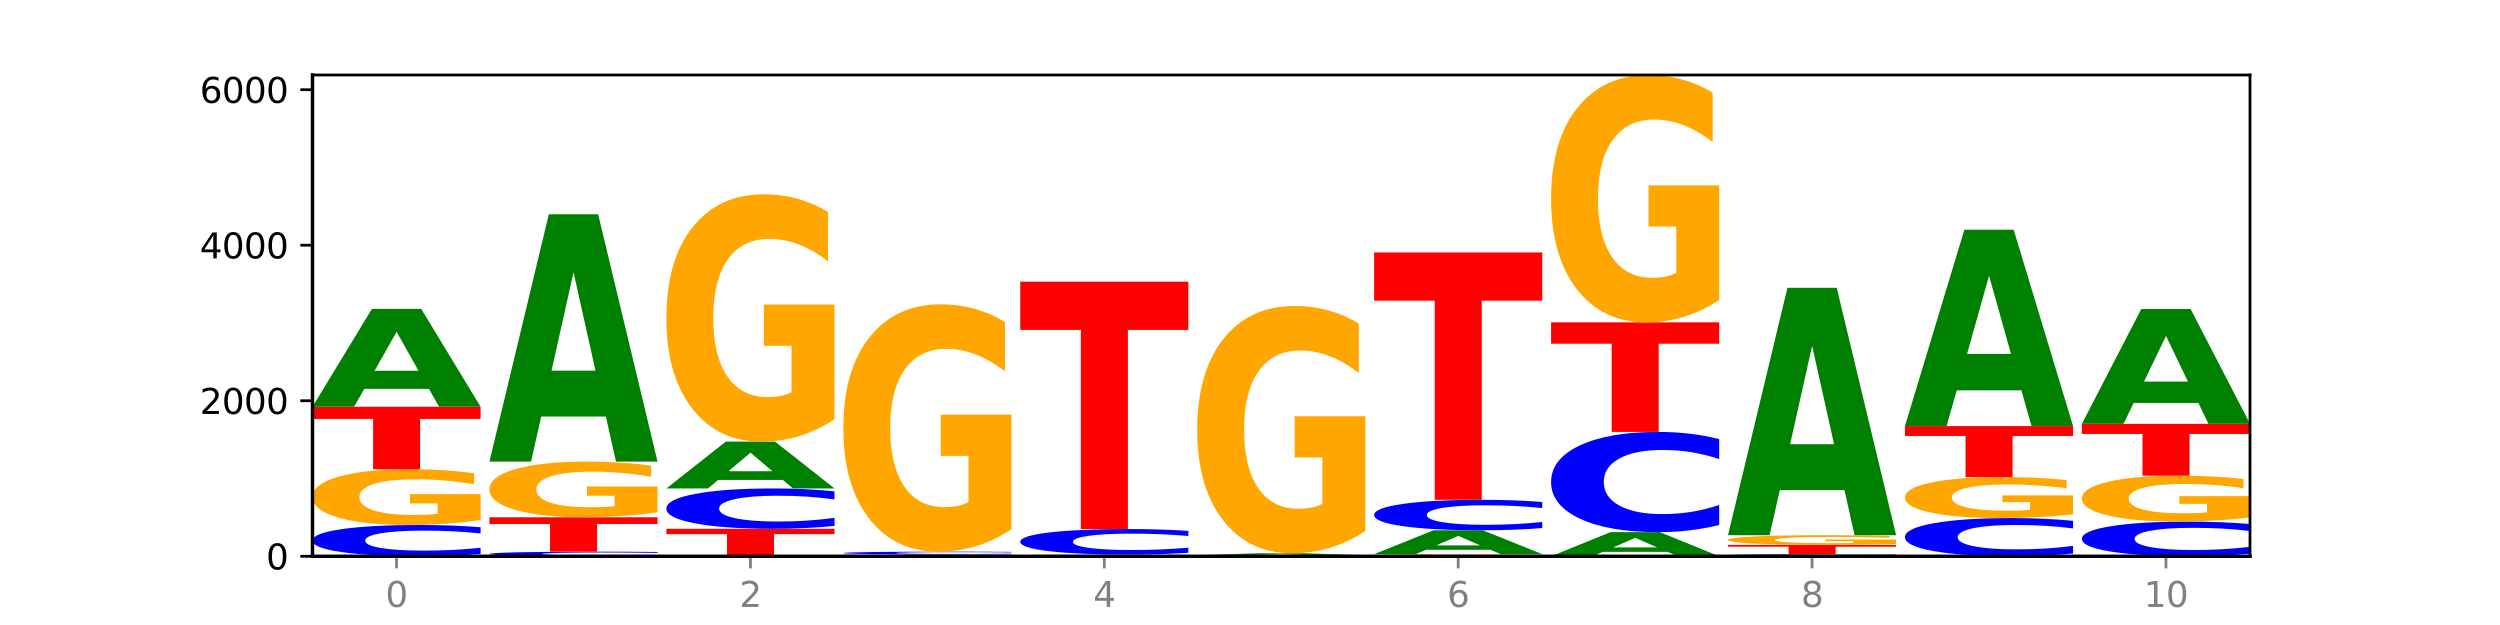 <?xml version="1.0" encoding="utf-8" standalone="no"?>
<!DOCTYPE svg PUBLIC "-//W3C//DTD SVG 1.1//EN"
  "http://www.w3.org/Graphics/SVG/1.1/DTD/svg11.dtd">
<svg xmlns:xlink="http://www.w3.org/1999/xlink" width="720pt" height="180pt" viewBox="0 0 720 180" xmlns="http://www.w3.org/2000/svg" version="1.1">
 <defs>
  <style type="text/css">*{stroke-linejoin: round; stroke-linecap: butt}</style>
 </defs>
 <g id="figure_1">
  <g id="patch_1">
   <path d="M 0 180 
L 720 180 
L 720 0 
L 0 0 
z
" style="fill: #ffffff"/>
  </g>
  <g id="axes_1">
   <g id="patch_2">
    <path d="M 90 160.2 
L 648 160.2 
L 648 21.6 
L 90 21.6 
z
" style="fill: #ffffff"/>
   </g>
   <g id="line2d_1">
    <path d="M 90 160.2 
L 648 160.2 
" clip-path="url(#p38b3cbaefe)" style="fill: none; stroke: #000000; stroke-width: 0.5; stroke-linecap: square"/>
   </g>
   <g id="patch_3">
    <path d="M 138.411 159.555 
Q 134.361 159.875 129.983 160.036 
Q 125.604 160.2 120.835 160.2 
Q 106.613 160.2 98.306 158.988 
Q 90 157.775 90 155.701 
Q 90 153.621 98.306 152.41 
Q 106.613 151.197 120.835 151.197 
Q 125.604 151.197 129.983 151.361 
Q 134.361 151.523 138.411 151.843 
L 138.411 153.637 
Q 134.325 153.213 130.361 153.016 
Q 126.397 152.819 122.018 152.819 
Q 114.163 152.819 109.662 153.587 
Q 105.173 154.353 105.173 155.701 
Q 105.173 157.044 109.662 157.812 
Q 114.163 158.578 122.018 158.578 
Q 126.397 158.578 130.361 158.381 
Q 134.325 158.182 138.411 157.758 
L 138.411 159.555 
z
" clip-path="url(#p38b3cbaefe)" style="fill: #0000ff"/>
   </g>
   <g id="patch_4">
    <path d="M 138.411 149.745 
Q 133.529 150.471 128.277 150.836 
Q 123.026 151.197 117.428 151.197 
Q 104.777 151.197 97.389 149.035 
Q 90 146.872 90 143.174 
Q 90 139.432 97.519 137.286 
Q 105.048 135.14 118.144 135.14 
Q 123.189 135.14 127.811 135.432 
Q 132.444 135.721 136.545 136.291 
L 136.545 139.492 
Q 132.313 138.759 128.126 138.398 
Q 123.938 138.033 119.728 138.033 
Q 111.938 138.033 107.717 139.366 
Q 103.497 140.696 103.497 143.174 
Q 103.497 145.628 107.566 146.968 
Q 111.634 148.305 119.12 148.305 
Q 121.16 148.305 122.907 148.229 
Q 124.654 148.149 126.042 147.983 
L 126.042 144.978 
L 118.068 144.978 
L 118.068 142.302 
L 138.411 142.302 
L 138.411 149.745 
z
" clip-path="url(#p38b3cbaefe)" style="fill: #ffa600"/>
   </g>
   <g id="patch_5">
    <path d="M 90 117.135 
L 138.411 117.135 
L 138.411 120.647 
L 120.994 120.647 
L 120.994 135.14 
L 107.45 135.14 
L 107.45 120.647 
L 90 120.647 
L 90 117.135 
z
" clip-path="url(#p38b3cbaefe)" style="fill: #ff0000"/>
   </g>
   <g id="patch_6">
    <path d="M 123.534 112.003 
L 104.916 112.003 
L 101.977 117.135 
L 90 117.135 
L 107.104 88.963 
L 121.307 88.963 
L 138.411 117.135 
L 126.444 117.135 
L 123.534 112.003 
z
M 107.886 106.774 
L 120.535 106.774 
L 114.22 95.568 
L 107.886 106.774 
z
" clip-path="url(#p38b3cbaefe)" style="fill: #008000"/>
   </g>
   <g id="patch_7">
    <path d="M 189.37 160.105 
Q 185.32 160.152 180.942 160.176 
Q 176.563 160.2 171.794 160.2 
Q 157.572 160.2 149.265 160.022 
Q 140.959 159.844 140.959 159.54 
Q 140.959 159.234 149.265 159.057 
Q 157.572 158.879 171.794 158.879 
Q 176.563 158.879 180.942 158.903 
Q 185.32 158.926 189.37 158.973 
L 189.37 159.237 
Q 185.284 159.175 181.32 159.146 
Q 177.356 159.117 172.977 159.117 
Q 165.122 159.117 160.621 159.229 
Q 156.132 159.342 156.132 159.54 
Q 156.132 159.737 160.621 159.85 
Q 165.122 159.962 172.977 159.962 
Q 177.356 159.962 181.32 159.933 
Q 185.284 159.904 189.37 159.842 
L 189.37 160.105 
z
" clip-path="url(#p38b3cbaefe)" style="fill: #0000ff"/>
   </g>
   <g id="patch_8">
    <path d="M 140.959 148.98 
L 189.37 148.98 
L 189.37 150.911 
L 171.953 150.911 
L 171.953 158.879 
L 158.409 158.879 
L 158.409 150.911 
L 140.959 150.911 
L 140.959 148.98 
z
" clip-path="url(#p38b3cbaefe)" style="fill: #ff0000"/>
   </g>
   <g id="patch_9">
    <path d="M 189.37 147.53 
Q 184.488 148.255 179.236 148.619 
Q 173.985 148.98 168.387 148.98 
Q 155.736 148.98 148.347 146.821 
Q 140.959 144.661 140.959 140.968 
Q 140.959 137.232 148.478 135.089 
Q 156.007 132.946 169.103 132.946 
Q 174.148 132.946 178.77 133.237 
Q 183.403 133.525 187.504 134.095 
L 187.504 137.291 
Q 183.272 136.559 179.084 136.198 
Q 174.896 135.834 170.687 135.834 
Q 162.897 135.834 158.676 137.166 
Q 154.456 138.494 154.456 140.968 
Q 154.456 143.419 158.524 144.757 
Q 162.593 146.092 170.079 146.092 
Q 172.119 146.092 173.866 146.016 
Q 175.613 145.936 177.001 145.771 
L 177.001 142.77 
L 169.027 142.77 
L 169.027 140.097 
L 189.37 140.097 
L 189.37 147.53 
z
" clip-path="url(#p38b3cbaefe)" style="fill: #ffa600"/>
   </g>
   <g id="patch_10">
    <path d="M 174.493 119.969 
L 155.875 119.969 
L 152.935 132.946 
L 140.959 132.946 
L 158.063 61.709 
L 172.266 61.709 
L 189.37 132.946 
L 177.403 132.946 
L 174.493 119.969 
z
M 158.845 106.747 
L 171.494 106.747 
L 165.179 78.411 
L 158.845 106.747 
z
" clip-path="url(#p38b3cbaefe)" style="fill: #008000"/>
   </g>
   <g id="patch_11">
    <path d="M 191.918 152.295 
L 240.329 152.295 
L 240.329 153.836 
L 222.912 153.836 
L 222.912 160.2 
L 209.368 160.2 
L 209.368 153.836 
L 191.918 153.836 
L 191.918 152.295 
z
" clip-path="url(#p38b3cbaefe)" style="fill: #ff0000"/>
   </g>
   <g id="patch_12">
    <path d="M 240.329 151.462 
Q 236.279 151.875 231.9 152.083 
Q 227.522 152.295 222.753 152.295 
Q 208.53 152.295 200.224 150.729 
Q 191.918 149.164 191.918 146.487 
Q 191.918 143.8 200.224 142.237 
Q 208.53 140.672 222.753 140.672 
Q 227.522 140.672 231.9 140.883 
Q 236.279 141.092 240.329 141.505 
L 240.329 143.822 
Q 236.243 143.275 232.279 143.02 
Q 228.314 142.766 223.936 142.766 
Q 216.081 142.766 211.58 143.757 
Q 207.091 144.746 207.091 146.487 
Q 207.091 148.22 211.58 149.212 
Q 216.081 150.201 223.936 150.201 
Q 228.314 150.201 232.279 149.947 
Q 236.243 149.69 240.329 149.142 
L 240.329 151.462 
z
" clip-path="url(#p38b3cbaefe)" style="fill: #0000ff"/>
   </g>
   <g id="patch_13">
    <path d="M 225.452 138.216 
L 206.834 138.216 
L 203.894 140.672 
L 191.918 140.672 
L 209.021 127.19 
L 223.225 127.19 
L 240.329 140.672 
L 228.362 140.672 
L 225.452 138.216 
z
M 209.803 135.714 
L 222.453 135.714 
L 216.138 130.351 
L 209.803 135.714 
z
" clip-path="url(#p38b3cbaefe)" style="fill: #008000"/>
   </g>
   <g id="patch_14">
    <path d="M 240.329 120.745 
Q 235.446 123.968 230.195 125.586 
Q 224.944 127.19 219.346 127.19 
Q 206.695 127.19 199.306 117.596 
Q 191.918 108.002 191.918 91.594 
Q 191.918 74.995 199.437 65.474 
Q 206.966 55.953 220.062 55.953 
Q 225.107 55.953 229.729 57.248 
Q 234.361 58.528 238.463 61.06 
L 238.463 75.26 
Q 234.231 72.008 230.043 70.404 
Q 225.855 68.785 221.646 68.785 
Q 213.856 68.785 209.635 74.701 
Q 205.415 80.602 205.415 91.594 
Q 205.415 102.483 209.483 108.428 
Q 213.552 114.359 221.038 114.359 
Q 223.078 114.359 224.825 114.02 
Q 226.571 113.667 227.96 112.931 
L 227.96 99.599 
L 219.986 99.599 
L 219.986 87.724 
L 240.329 87.724 
L 240.329 120.745 
z
" clip-path="url(#p38b3cbaefe)" style="fill: #ffa600"/>
   </g>
   <g id="patch_15">
    <path d="M 276.411 160.163 
L 257.793 160.163 
L 254.853 160.2 
L 242.877 160.2 
L 259.98 159.998 
L 274.184 159.998 
L 291.288 160.2 
L 279.321 160.2 
L 276.411 160.163 
z
M 260.762 160.126 
L 273.412 160.126 
L 267.097 160.046 
L 260.762 160.126 
z
" clip-path="url(#p38b3cbaefe)" style="fill: #008000"/>
   </g>
   <g id="patch_16">
    <path d="M 242.877 159.685 
L 291.288 159.685 
L 291.288 159.746 
L 273.871 159.746 
L 273.871 159.998 
L 260.327 159.998 
L 260.327 159.746 
L 242.877 159.746 
L 242.877 159.685 
z
" clip-path="url(#p38b3cbaefe)" style="fill: #ff0000"/>
   </g>
   <g id="patch_17">
    <path d="M 291.288 159.627 
Q 287.238 159.656 282.859 159.67 
Q 278.481 159.685 273.711 159.685 
Q 259.489 159.685 251.183 159.576 
Q 242.877 159.468 242.877 159.282 
Q 242.877 159.096 251.183 158.987 
Q 259.489 158.879 273.711 158.879 
Q 278.481 158.879 282.859 158.893 
Q 287.238 158.908 291.288 158.937 
L 291.288 159.097 
Q 287.202 159.059 283.237 159.042 
Q 279.273 159.024 274.895 159.024 
Q 267.04 159.024 262.539 159.093 
Q 258.05 159.161 258.05 159.282 
Q 258.05 159.402 262.539 159.471 
Q 267.04 159.54 274.895 159.54 
Q 279.273 159.54 283.237 159.522 
Q 287.202 159.504 291.288 159.466 
L 291.288 159.627 
z
" clip-path="url(#p38b3cbaefe)" style="fill: #0000ff"/>
   </g>
   <g id="patch_18">
    <path d="M 291.288 152.433 
Q 286.405 155.656 281.154 157.275 
Q 275.903 158.879 270.305 158.879 
Q 257.654 158.879 250.265 149.284 
Q 242.877 139.69 242.877 123.282 
Q 242.877 106.683 250.395 97.162 
Q 257.925 87.642 271.021 87.642 
Q 276.066 87.642 280.688 88.937 
Q 285.32 90.217 289.422 92.748 
L 289.422 106.948 
Q 285.19 103.696 281.002 102.092 
Q 276.814 100.473 272.605 100.473 
Q 264.815 100.473 260.594 106.389 
Q 256.374 112.29 256.374 123.282 
Q 256.374 134.172 260.442 140.117 
Q 264.511 146.047 271.997 146.047 
Q 274.037 146.047 275.784 145.708 
Q 277.53 145.355 278.919 144.62 
L 278.919 131.287 
L 270.945 131.287 
L 270.945 119.412 
L 291.288 119.412 
L 291.288 152.433 
z
" clip-path="url(#p38b3cbaefe)" style="fill: #ffa600"/>
   </g>
   <g id="patch_19">
    <path d="M 342.247 160.157 
Q 337.364 160.179 332.113 160.189 
Q 326.862 160.2 321.263 160.2 
Q 308.613 160.2 301.224 160.137 
Q 293.836 160.073 293.836 159.965 
Q 293.836 159.855 301.354 159.793 
Q 308.884 159.73 321.98 159.73 
Q 327.025 159.73 331.647 159.738 
Q 336.279 159.747 340.38 159.763 
L 340.38 159.857 
Q 336.149 159.836 331.961 159.825 
Q 327.773 159.814 323.564 159.814 
Q 315.774 159.814 311.553 159.853 
Q 307.333 159.892 307.333 159.965 
Q 307.333 160.037 311.401 160.076 
Q 315.47 160.115 322.956 160.115 
Q 324.996 160.115 326.742 160.113 
Q 328.489 160.111 329.878 160.106 
L 329.878 160.018 
L 321.904 160.018 
L 321.904 159.939 
L 342.247 159.939 
L 342.247 160.157 
z
" clip-path="url(#p38b3cbaefe)" style="fill: #ffa600"/>
   </g>
   <g id="patch_20">
    <path d="M 342.247 159.202 
Q 338.197 159.463 333.818 159.596 
Q 329.439 159.73 324.67 159.73 
Q 310.448 159.73 302.142 158.737 
Q 293.836 157.745 293.836 156.048 
Q 293.836 154.345 302.142 153.354 
Q 310.448 152.362 324.67 152.362 
Q 329.439 152.362 333.818 152.496 
Q 338.197 152.628 342.247 152.89 
L 342.247 154.359 
Q 338.16 154.012 334.196 153.85 
Q 330.232 153.689 325.853 153.689 
Q 317.998 153.689 313.498 154.318 
Q 309.009 154.945 309.009 156.048 
Q 309.009 157.147 313.498 157.776 
Q 317.998 158.403 325.853 158.403 
Q 330.232 158.403 334.196 158.241 
Q 338.16 158.078 342.247 157.731 
L 342.247 159.202 
z
" clip-path="url(#p38b3cbaefe)" style="fill: #0000ff"/>
   </g>
   <g id="patch_21">
    <path d="M 293.836 81.125 
L 342.247 81.125 
L 342.247 95.018 
L 324.83 95.018 
L 324.83 152.362 
L 311.286 152.362 
L 311.286 95.018 
L 293.836 95.018 
L 293.836 81.125 
z
" clip-path="url(#p38b3cbaefe)" style="fill: #ff0000"/>
   </g>
   <g id="patch_22">
    <path d="M 344.795 159.931 
L 393.205 159.931 
L 393.205 159.984 
L 375.789 159.984 
L 375.789 160.2 
L 362.245 160.2 
L 362.245 159.984 
L 344.795 159.984 
L 344.795 159.931 
z
" clip-path="url(#p38b3cbaefe)" style="fill: #ff0000"/>
   </g>
   <g id="patch_23">
    <path d="M 378.329 159.825 
L 359.711 159.825 
L 356.771 159.931 
L 344.795 159.931 
L 361.898 159.349 
L 376.102 159.349 
L 393.205 159.931 
L 381.239 159.931 
L 378.329 159.825 
z
M 362.68 159.717 
L 375.33 159.717 
L 369.015 159.486 
L 362.68 159.717 
z
" clip-path="url(#p38b3cbaefe)" style="fill: #008000"/>
   </g>
   <g id="patch_24">
    <path d="M 393.205 152.904 
Q 388.323 156.126 383.072 157.745 
Q 377.821 159.349 372.222 159.349 
Q 359.572 159.349 352.183 149.755 
Q 344.795 140.16 344.795 123.753 
Q 344.795 107.154 352.313 97.633 
Q 359.843 88.112 372.938 88.112 
Q 377.983 88.112 382.605 89.407 
Q 387.238 90.687 391.339 93.218 
L 391.339 107.418 
Q 387.108 104.166 382.92 102.562 
Q 378.732 100.944 374.522 100.944 
Q 366.732 100.944 362.512 106.859 
Q 358.291 112.76 358.291 123.753 
Q 358.291 134.642 362.36 140.587 
Q 366.429 146.517 373.915 146.517 
Q 375.955 146.517 377.701 146.179 
Q 379.448 145.826 380.837 145.09 
L 380.837 131.758 
L 372.862 131.758 
L 372.862 119.882 
L 393.205 119.882 
L 393.205 152.904 
z
" clip-path="url(#p38b3cbaefe)" style="fill: #ffa600"/>
   </g>
   <g id="patch_25">
    <path d="M 444.164 160.145 
Q 439.282 160.173 434.031 160.186 
Q 428.78 160.2 423.181 160.2 
Q 410.531 160.2 403.142 160.119 
Q 395.753 160.037 395.753 159.898 
Q 395.753 159.757 403.272 159.676 
Q 410.802 159.595 423.897 159.595 
Q 428.942 159.595 433.564 159.606 
Q 438.197 159.617 442.298 159.639 
L 442.298 159.759 
Q 438.067 159.732 433.879 159.718 
Q 429.691 159.704 425.481 159.704 
Q 417.691 159.704 413.471 159.754 
Q 409.25 159.805 409.25 159.898 
Q 409.25 159.99 413.319 160.041 
Q 417.388 160.091 424.874 160.091 
Q 426.914 160.091 428.66 160.088 
Q 430.407 160.085 431.796 160.079 
L 431.796 159.966 
L 423.821 159.966 
L 423.821 159.865 
L 444.164 159.865 
L 444.164 160.145 
z
" clip-path="url(#p38b3cbaefe)" style="fill: #ffa600"/>
   </g>
   <g id="patch_26">
    <path d="M 429.288 158.343 
L 410.67 158.343 
L 407.73 159.595 
L 395.753 159.595 
L 412.857 152.72 
L 427.061 152.72 
L 444.164 159.595 
L 432.198 159.595 
L 429.288 158.343 
z
M 413.639 157.067 
L 426.289 157.067 
L 419.974 154.332 
L 413.639 157.067 
z
" clip-path="url(#p38b3cbaefe)" style="fill: #008000"/>
   </g>
   <g id="patch_27">
    <path d="M 444.164 152.091 
Q 440.115 152.403 435.736 152.561 
Q 431.357 152.72 426.588 152.72 
Q 412.366 152.72 404.06 151.538 
Q 395.753 150.356 395.753 148.334 
Q 395.753 146.304 404.06 145.124 
Q 412.366 143.942 426.588 143.942 
Q 431.357 143.942 435.736 144.101 
Q 440.115 144.259 444.164 144.571 
L 444.164 146.321 
Q 440.078 145.907 436.114 145.715 
Q 432.15 145.523 427.771 145.523 
Q 419.916 145.523 415.415 146.272 
Q 410.927 147.019 410.927 148.334 
Q 410.927 149.643 415.415 150.392 
Q 419.916 151.139 427.771 151.139 
Q 432.15 151.139 436.114 150.947 
Q 440.078 150.753 444.164 150.339 
L 444.164 152.091 
z
" clip-path="url(#p38b3cbaefe)" style="fill: #0000ff"/>
   </g>
   <g id="patch_28">
    <path d="M 395.753 72.704 
L 444.164 72.704 
L 444.164 86.598 
L 426.748 86.598 
L 426.748 143.942 
L 413.204 143.942 
L 413.204 86.598 
L 395.753 86.598 
L 395.753 72.704 
z
" clip-path="url(#p38b3cbaefe)" style="fill: #ff0000"/>
   </g>
   <g id="patch_29">
    <path d="M 480.247 158.935 
L 461.629 158.935 
L 458.689 160.2 
L 446.712 160.2 
L 463.816 153.258 
L 478.02 153.258 
L 495.123 160.2 
L 483.157 160.2 
L 480.247 158.935 
z
M 464.598 157.647 
L 477.248 157.647 
L 470.933 154.885 
L 464.598 157.647 
z
" clip-path="url(#p38b3cbaefe)" style="fill: #008000"/>
   </g>
   <g id="patch_30">
    <path d="M 495.123 151.189 
Q 491.074 152.214 486.695 152.733 
Q 482.316 153.258 477.547 153.258 
Q 463.325 153.258 455.019 149.37 
Q 446.712 145.482 446.712 138.833 
Q 446.712 132.161 455.019 128.279 
Q 463.325 124.391 477.547 124.391 
Q 482.316 124.391 486.695 124.916 
Q 491.074 125.435 495.123 126.46 
L 495.123 132.214 
Q 491.037 130.855 487.073 130.223 
Q 483.109 129.591 478.73 129.591 
Q 470.875 129.591 466.374 132.053 
Q 461.886 134.51 461.886 138.833 
Q 461.886 143.139 466.374 145.601 
Q 470.875 148.058 478.73 148.058 
Q 483.109 148.058 487.073 147.426 
Q 491.037 146.788 495.123 145.428 
L 495.123 151.189 
z
" clip-path="url(#p38b3cbaefe)" style="fill: #0000ff"/>
   </g>
   <g id="patch_31">
    <path d="M 446.712 92.837 
L 495.123 92.837 
L 495.123 98.991 
L 477.707 98.991 
L 477.707 124.391 
L 464.163 124.391 
L 464.163 98.991 
L 446.712 98.991 
L 446.712 92.837 
z
" clip-path="url(#p38b3cbaefe)" style="fill: #ff0000"/>
   </g>
   <g id="patch_32">
    <path d="M 495.123 86.392 
Q 490.241 89.614 484.99 91.233 
Q 479.739 92.837 474.14 92.837 
Q 461.489 92.837 454.101 83.243 
Q 446.712 73.648 446.712 57.241 
Q 446.712 40.642 454.231 31.121 
Q 461.761 21.6 474.856 21.6 
Q 479.901 21.6 484.523 22.895 
Q 489.156 24.175 493.257 26.706 
L 493.257 40.907 
Q 489.026 37.654 484.838 36.05 
Q 480.65 34.432 476.44 34.432 
Q 468.65 34.432 464.43 40.347 
Q 460.209 46.248 460.209 57.241 
Q 460.209 68.13 464.278 74.075 
Q 468.346 80.005 475.833 80.005 
Q 477.872 80.005 479.619 79.667 
Q 481.366 79.314 482.755 78.578 
L 482.755 65.246 
L 474.78 65.246 
L 474.78 53.37 
L 495.123 53.37 
L 495.123 86.392 
z
" clip-path="url(#p38b3cbaefe)" style="fill: #ffa600"/>
   </g>
   <g id="patch_33">
    <path d="M 546.082 160.158 
Q 542.033 160.179 537.654 160.189 
Q 533.275 160.2 528.506 160.2 
Q 514.284 160.2 505.978 160.122 
Q 497.671 160.043 497.671 159.909 
Q 497.671 159.774 505.978 159.696 
Q 514.284 159.618 528.506 159.618 
Q 533.275 159.618 537.654 159.628 
Q 542.033 159.639 546.082 159.659 
L 546.082 159.776 
Q 541.996 159.748 538.032 159.735 
Q 534.068 159.723 529.689 159.723 
Q 521.834 159.723 517.333 159.772 
Q 512.845 159.822 512.845 159.909 
Q 512.845 159.996 517.333 160.046 
Q 521.834 160.095 529.689 160.095 
Q 534.068 160.095 538.032 160.082 
Q 541.996 160.07 546.082 160.042 
L 546.082 160.158 
z
" clip-path="url(#p38b3cbaefe)" style="fill: #0000ff"/>
   </g>
   <g id="patch_34">
    <path d="M 497.671 156.93 
L 546.082 156.93 
L 546.082 157.454 
L 528.666 157.454 
L 528.666 159.618 
L 515.122 159.618 
L 515.122 157.454 
L 497.671 157.454 
L 497.671 156.93 
z
" clip-path="url(#p38b3cbaefe)" style="fill: #ff0000"/>
   </g>
   <g id="patch_35">
    <path d="M 546.082 156.677 
Q 541.2 156.804 535.949 156.867 
Q 530.697 156.93 525.099 156.93 
Q 512.448 156.93 505.06 156.553 
Q 497.671 156.176 497.671 155.532 
Q 497.671 154.879 505.19 154.505 
Q 512.72 154.131 525.815 154.131 
Q 530.86 154.131 535.482 154.182 
Q 540.115 154.232 544.216 154.332 
L 544.216 154.89 
Q 539.985 154.762 535.797 154.699 
Q 531.609 154.635 527.399 154.635 
Q 519.609 154.635 515.389 154.868 
Q 511.168 155.1 511.168 155.532 
Q 511.168 155.96 515.237 156.193 
Q 519.305 156.426 526.792 156.426 
Q 528.831 156.426 530.578 156.413 
Q 532.325 156.399 533.714 156.37 
L 533.714 155.846 
L 525.739 155.846 
L 525.739 155.38 
L 546.082 155.38 
L 546.082 156.677 
z
" clip-path="url(#p38b3cbaefe)" style="fill: #ffa600"/>
   </g>
   <g id="patch_36">
    <path d="M 531.206 141.154 
L 512.587 141.154 
L 509.648 154.131 
L 497.671 154.131 
L 514.775 82.894 
L 528.979 82.894 
L 546.082 154.131 
L 534.116 154.131 
L 531.206 141.154 
z
M 515.557 127.932 
L 528.206 127.932 
L 521.892 99.596 
L 515.557 127.932 
z
" clip-path="url(#p38b3cbaefe)" style="fill: #008000"/>
   </g>
   <g id="patch_37">
    <path d="M 597.041 159.412 
Q 592.992 159.803 588.613 160 
Q 584.234 160.2 579.465 160.2 
Q 565.243 160.2 556.936 158.719 
Q 548.63 157.238 548.63 154.706 
Q 548.63 152.164 556.936 150.685 
Q 565.243 149.204 579.465 149.204 
Q 584.234 149.204 588.613 149.404 
Q 592.992 149.602 597.041 149.992 
L 597.041 152.184 
Q 592.955 151.666 588.991 151.426 
Q 585.027 151.185 580.648 151.185 
Q 572.793 151.185 568.292 152.123 
Q 563.804 153.059 563.804 154.706 
Q 563.804 156.345 568.292 157.284 
Q 572.793 158.219 580.648 158.219 
Q 585.027 158.219 588.991 157.979 
Q 592.955 157.736 597.041 157.218 
L 597.041 159.412 
z
" clip-path="url(#p38b3cbaefe)" style="fill: #0000ff"/>
   </g>
   <g id="patch_38">
    <path d="M 597.041 148.136 
Q 592.159 148.67 586.908 148.939 
Q 581.656 149.204 576.058 149.204 
Q 563.407 149.204 556.019 147.615 
Q 548.63 146.025 548.63 143.307 
Q 548.63 140.557 556.149 138.98 
Q 563.679 137.402 576.774 137.402 
Q 581.819 137.402 586.441 137.617 
Q 591.074 137.829 595.175 138.248 
L 595.175 140.601 
Q 590.944 140.062 586.756 139.796 
Q 582.568 139.528 578.358 139.528 
Q 570.568 139.528 566.348 140.508 
Q 562.127 141.486 562.127 143.307 
Q 562.127 145.111 566.196 146.096 
Q 570.264 147.078 577.75 147.078 
Q 579.79 147.078 581.537 147.022 
Q 583.284 146.964 584.673 146.842 
L 584.673 144.633 
L 576.698 144.633 
L 576.698 142.666 
L 597.041 142.666 
L 597.041 148.136 
z
" clip-path="url(#p38b3cbaefe)" style="fill: #ffa600"/>
   </g>
   <g id="patch_39">
    <path d="M 548.63 122.711 
L 597.041 122.711 
L 597.041 125.577 
L 579.624 125.577 
L 579.624 137.402 
L 566.081 137.402 
L 566.081 125.577 
L 548.63 125.577 
L 548.63 122.711 
z
" clip-path="url(#p38b3cbaefe)" style="fill: #ff0000"/>
   </g>
   <g id="patch_40">
    <path d="M 582.164 112.411 
L 563.546 112.411 
L 560.607 122.711 
L 548.63 122.711 
L 565.734 66.165 
L 579.937 66.165 
L 597.041 122.711 
L 585.074 122.711 
L 582.164 112.411 
z
M 566.516 101.916 
L 579.165 101.916 
L 572.85 79.423 
L 566.516 101.916 
z
" clip-path="url(#p38b3cbaefe)" style="fill: #008000"/>
   </g>
   <g id="patch_41">
    <path d="M 648 159.484 
Q 643.951 159.839 639.572 160.018 
Q 635.193 160.2 630.424 160.2 
Q 616.202 160.2 607.895 158.855 
Q 599.589 157.51 599.589 155.209 
Q 599.589 152.9 607.895 151.557 
Q 616.202 150.212 630.424 150.212 
Q 635.193 150.212 639.572 150.394 
Q 643.951 150.573 648 150.928 
L 648 152.919 
Q 643.914 152.449 639.95 152.23 
Q 635.986 152.011 631.607 152.011 
Q 623.752 152.011 619.251 152.863 
Q 614.762 153.713 614.762 155.209 
Q 614.762 156.699 619.251 157.551 
Q 623.752 158.401 631.607 158.401 
Q 635.986 158.401 639.95 158.182 
Q 643.914 157.961 648 157.491 
L 648 159.484 
z
" clip-path="url(#p38b3cbaefe)" style="fill: #0000ff"/>
   </g>
   <g id="patch_42">
    <path d="M 648 149.017 
Q 643.118 149.614 637.866 149.915 
Q 632.615 150.212 627.017 150.212 
Q 614.366 150.212 606.978 148.432 
Q 599.589 146.653 599.589 143.61 
Q 599.589 140.531 607.108 138.765 
Q 614.637 136.999 627.733 136.999 
Q 632.778 136.999 637.4 137.239 
Q 642.033 137.477 646.134 137.946 
L 646.134 140.58 
Q 641.903 139.977 637.715 139.679 
Q 633.527 139.379 629.317 139.379 
Q 621.527 139.379 617.306 140.476 
Q 613.086 141.571 613.086 143.61 
Q 613.086 145.629 617.155 146.732 
Q 621.223 147.832 628.709 147.832 
Q 630.749 147.832 632.496 147.769 
Q 634.243 147.704 635.631 147.567 
L 635.631 145.094 
L 627.657 145.094 
L 627.657 142.892 
L 648 142.892 
L 648 149.017 
z
" clip-path="url(#p38b3cbaefe)" style="fill: #ffa600"/>
   </g>
   <g id="patch_43">
    <path d="M 599.589 122.062 
L 648 122.062 
L 648 124.975 
L 630.583 124.975 
L 630.583 136.999 
L 617.04 136.999 
L 617.04 124.975 
L 599.589 124.975 
L 599.589 122.062 
z
" clip-path="url(#p38b3cbaefe)" style="fill: #ff0000"/>
   </g>
   <g id="patch_44">
    <path d="M 633.123 116.036 
L 614.505 116.036 
L 611.566 122.062 
L 599.589 122.062 
L 616.693 88.985 
L 630.896 88.985 
L 648 122.062 
L 636.033 122.062 
L 633.123 116.036 
z
M 617.475 109.898 
L 630.124 109.898 
L 623.809 96.741 
L 617.475 109.898 
z
" clip-path="url(#p38b3cbaefe)" style="fill: #008000"/>
   </g>
   <g id="matplotlib.axis_1">
    <g id="xtick_1">
     <g id="line2d_2">
      <defs>
       <path id="mcefe04db30" d="M 0 0 
L 0 3.5 
" style="stroke: #808080; stroke-width: 0.8"/>
      </defs>
      <g>
       <use xlink:href="#mcefe04db30" x="114.205" y="160.2" style="fill: #808080; stroke: #808080; stroke-width: 0.8"/>
      </g>
     </g>
     <g id="text_1">
      <!-- 0 -->
      <g style="fill: #808080" transform="translate(111.024 174.798) scale(0.1 -0.1)">
       <defs>
        <path id="DejaVuSans-30" d="M 2034 4250 
Q 1547 4250 1301 3770 
Q 1056 3291 1056 2328 
Q 1056 1369 1301 889 
Q 1547 409 2034 409 
Q 2525 409 2770 889 
Q 3016 1369 3016 2328 
Q 3016 3291 2770 3770 
Q 2525 4250 2034 4250 
z
M 2034 4750 
Q 2819 4750 3233 4129 
Q 3647 3509 3647 2328 
Q 3647 1150 3233 529 
Q 2819 -91 2034 -91 
Q 1250 -91 836 529 
Q 422 1150 422 2328 
Q 422 3509 836 4129 
Q 1250 4750 2034 4750 
z
" transform="scale(0.016)"/>
       </defs>
       <use xlink:href="#DejaVuSans-30"/>
      </g>
     </g>
    </g>
    <g id="xtick_2">
     <g id="line2d_3">
      <g>
       <use xlink:href="#mcefe04db30" x="216.123" y="160.2" style="fill: #808080; stroke: #808080; stroke-width: 0.8"/>
      </g>
     </g>
     <g id="text_2">
      <!-- 2 -->
      <g style="fill: #808080" transform="translate(212.942 174.798) scale(0.1 -0.1)">
       <defs>
        <path id="DejaVuSans-32" d="M 1228 531 
L 3431 531 
L 3431 0 
L 469 0 
L 469 531 
Q 828 903 1448 1529 
Q 2069 2156 2228 2338 
Q 2531 2678 2651 2914 
Q 2772 3150 2772 3378 
Q 2772 3750 2511 3984 
Q 2250 4219 1831 4219 
Q 1534 4219 1204 4116 
Q 875 4013 500 3803 
L 500 4441 
Q 881 4594 1212 4672 
Q 1544 4750 1819 4750 
Q 2544 4750 2975 4387 
Q 3406 4025 3406 3419 
Q 3406 3131 3298 2873 
Q 3191 2616 2906 2266 
Q 2828 2175 2409 1742 
Q 1991 1309 1228 531 
z
" transform="scale(0.016)"/>
       </defs>
       <use xlink:href="#DejaVuSans-32"/>
      </g>
     </g>
    </g>
    <g id="xtick_3">
     <g id="line2d_4">
      <g>
       <use xlink:href="#mcefe04db30" x="318.041" y="160.2" style="fill: #808080; stroke: #808080; stroke-width: 0.8"/>
      </g>
     </g>
     <g id="text_3">
      <!-- 4 -->
      <g style="fill: #808080" transform="translate(314.86 174.798) scale(0.1 -0.1)">
       <defs>
        <path id="DejaVuSans-34" d="M 2419 4116 
L 825 1625 
L 2419 1625 
L 2419 4116 
z
M 2253 4666 
L 3047 4666 
L 3047 1625 
L 3713 1625 
L 3713 1100 
L 3047 1100 
L 3047 0 
L 2419 0 
L 2419 1100 
L 313 1100 
L 313 1709 
L 2253 4666 
z
" transform="scale(0.016)"/>
       </defs>
       <use xlink:href="#DejaVuSans-34"/>
      </g>
     </g>
    </g>
    <g id="xtick_4">
     <g id="line2d_5">
      <g>
       <use xlink:href="#mcefe04db30" x="419.959" y="160.2" style="fill: #808080; stroke: #808080; stroke-width: 0.8"/>
      </g>
     </g>
     <g id="text_4">
      <!-- 6 -->
      <g style="fill: #808080" transform="translate(416.778 174.798) scale(0.1 -0.1)">
       <defs>
        <path id="DejaVuSans-36" d="M 2113 2584 
Q 1688 2584 1439 2293 
Q 1191 2003 1191 1497 
Q 1191 994 1439 701 
Q 1688 409 2113 409 
Q 2538 409 2786 701 
Q 3034 994 3034 1497 
Q 3034 2003 2786 2293 
Q 2538 2584 2113 2584 
z
M 3366 4563 
L 3366 3988 
Q 3128 4100 2886 4159 
Q 2644 4219 2406 4219 
Q 1781 4219 1451 3797 
Q 1122 3375 1075 2522 
Q 1259 2794 1537 2939 
Q 1816 3084 2150 3084 
Q 2853 3084 3261 2657 
Q 3669 2231 3669 1497 
Q 3669 778 3244 343 
Q 2819 -91 2113 -91 
Q 1303 -91 875 529 
Q 447 1150 447 2328 
Q 447 3434 972 4092 
Q 1497 4750 2381 4750 
Q 2619 4750 2861 4703 
Q 3103 4656 3366 4563 
z
" transform="scale(0.016)"/>
       </defs>
       <use xlink:href="#DejaVuSans-36"/>
      </g>
     </g>
    </g>
    <g id="xtick_5">
     <g id="line2d_6">
      <g>
       <use xlink:href="#mcefe04db30" x="521.877" y="160.2" style="fill: #808080; stroke: #808080; stroke-width: 0.8"/>
      </g>
     </g>
     <g id="text_5">
      <!-- 8 -->
      <g style="fill: #808080" transform="translate(518.695 174.798) scale(0.1 -0.1)">
       <defs>
        <path id="DejaVuSans-38" d="M 2034 2216 
Q 1584 2216 1326 1975 
Q 1069 1734 1069 1313 
Q 1069 891 1326 650 
Q 1584 409 2034 409 
Q 2484 409 2743 651 
Q 3003 894 3003 1313 
Q 3003 1734 2745 1975 
Q 2488 2216 2034 2216 
z
M 1403 2484 
Q 997 2584 770 2862 
Q 544 3141 544 3541 
Q 544 4100 942 4425 
Q 1341 4750 2034 4750 
Q 2731 4750 3128 4425 
Q 3525 4100 3525 3541 
Q 3525 3141 3298 2862 
Q 3072 2584 2669 2484 
Q 3125 2378 3379 2068 
Q 3634 1759 3634 1313 
Q 3634 634 3220 271 
Q 2806 -91 2034 -91 
Q 1263 -91 848 271 
Q 434 634 434 1313 
Q 434 1759 690 2068 
Q 947 2378 1403 2484 
z
M 1172 3481 
Q 1172 3119 1398 2916 
Q 1625 2713 2034 2713 
Q 2441 2713 2670 2916 
Q 2900 3119 2900 3481 
Q 2900 3844 2670 4047 
Q 2441 4250 2034 4250 
Q 1625 4250 1398 4047 
Q 1172 3844 1172 3481 
z
" transform="scale(0.016)"/>
       </defs>
       <use xlink:href="#DejaVuSans-38"/>
      </g>
     </g>
    </g>
    <g id="xtick_6">
     <g id="line2d_7">
      <g>
       <use xlink:href="#mcefe04db30" x="623.795" y="160.2" style="fill: #808080; stroke: #808080; stroke-width: 0.8"/>
      </g>
     </g>
     <g id="text_6">
      <!-- 10 -->
      <g style="fill: #808080" transform="translate(617.432 174.798) scale(0.1 -0.1)">
       <defs>
        <path id="DejaVuSans-31" d="M 794 531 
L 1825 531 
L 1825 4091 
L 703 3866 
L 703 4441 
L 1819 4666 
L 2450 4666 
L 2450 531 
L 3481 531 
L 3481 0 
L 794 0 
L 794 531 
z
" transform="scale(0.016)"/>
       </defs>
       <use xlink:href="#DejaVuSans-31"/>
       <use xlink:href="#DejaVuSans-30" x="63.623"/>
      </g>
     </g>
    </g>
   </g>
   <g id="matplotlib.axis_2">
    <g id="ytick_1">
     <g id="line2d_8">
      <defs>
       <path id="m1bac70241d" d="M 0 0 
L -3.5 0 
" style="stroke: #000000; stroke-width: 0.8"/>
      </defs>
      <g>
       <use xlink:href="#m1bac70241d" x="90" y="160.2" style="stroke: #000000; stroke-width: 0.8"/>
      </g>
     </g>
     <g id="text_7">
      <!-- 0 -->
      <g transform="translate(76.638 163.999) scale(0.1 -0.1)">
       <use xlink:href="#DejaVuSans-30"/>
      </g>
     </g>
    </g>
    <g id="ytick_2">
     <g id="line2d_9">
      <g>
       <use xlink:href="#m1bac70241d" x="90" y="115.411" style="stroke: #000000; stroke-width: 0.8"/>
      </g>
     </g>
     <g id="text_8">
      <!-- 2000 -->
      <g transform="translate(57.55 119.21) scale(0.1 -0.1)">
       <use xlink:href="#DejaVuSans-32"/>
       <use xlink:href="#DejaVuSans-30" x="63.623"/>
       <use xlink:href="#DejaVuSans-30" x="127.246"/>
       <use xlink:href="#DejaVuSans-30" x="190.869"/>
      </g>
     </g>
    </g>
    <g id="ytick_3">
     <g id="line2d_10">
      <g>
       <use xlink:href="#m1bac70241d" x="90" y="70.622" style="stroke: #000000; stroke-width: 0.8"/>
      </g>
     </g>
     <g id="text_9">
      <!-- 4000 -->
      <g transform="translate(57.55 74.421) scale(0.1 -0.1)">
       <use xlink:href="#DejaVuSans-34"/>
       <use xlink:href="#DejaVuSans-30" x="63.623"/>
       <use xlink:href="#DejaVuSans-30" x="127.246"/>
       <use xlink:href="#DejaVuSans-30" x="190.869"/>
      </g>
     </g>
    </g>
    <g id="ytick_4">
     <g id="line2d_11">
      <g>
       <use xlink:href="#m1bac70241d" x="90" y="25.833" style="stroke: #000000; stroke-width: 0.8"/>
      </g>
     </g>
     <g id="text_10">
      <!-- 6000 -->
      <g transform="translate(57.55 29.632) scale(0.1 -0.1)">
       <use xlink:href="#DejaVuSans-36"/>
       <use xlink:href="#DejaVuSans-30" x="63.623"/>
       <use xlink:href="#DejaVuSans-30" x="127.246"/>
       <use xlink:href="#DejaVuSans-30" x="190.869"/>
      </g>
     </g>
    </g>
   </g>
   <g id="patch_45">
    <path d="M 90 160.2 
L 90 21.6 
" style="fill: none; stroke: #000000; stroke-linejoin: miter; stroke-linecap: square"/>
   </g>
   <g id="patch_46">
    <path d="M 648 160.2 
L 648 21.6 
" style="fill: none; stroke: #000000; stroke-width: 0.8; stroke-linejoin: miter; stroke-linecap: square"/>
   </g>
   <g id="patch_47">
    <path d="M 90 160.2 
L 648 160.2 
" style="fill: none; stroke: #000000; stroke-linejoin: miter; stroke-linecap: square"/>
   </g>
   <g id="patch_48">
    <path d="M 90 21.6 
L 648 21.6 
" style="fill: none; stroke: #000000; stroke-width: 0.8; stroke-linejoin: miter; stroke-linecap: square"/>
   </g>
  </g>
 </g>
 <defs>
  <clipPath id="p38b3cbaefe">
   <rect x="90" y="21.6" width="558" height="138.6"/>
  </clipPath>
 </defs>
</svg>
